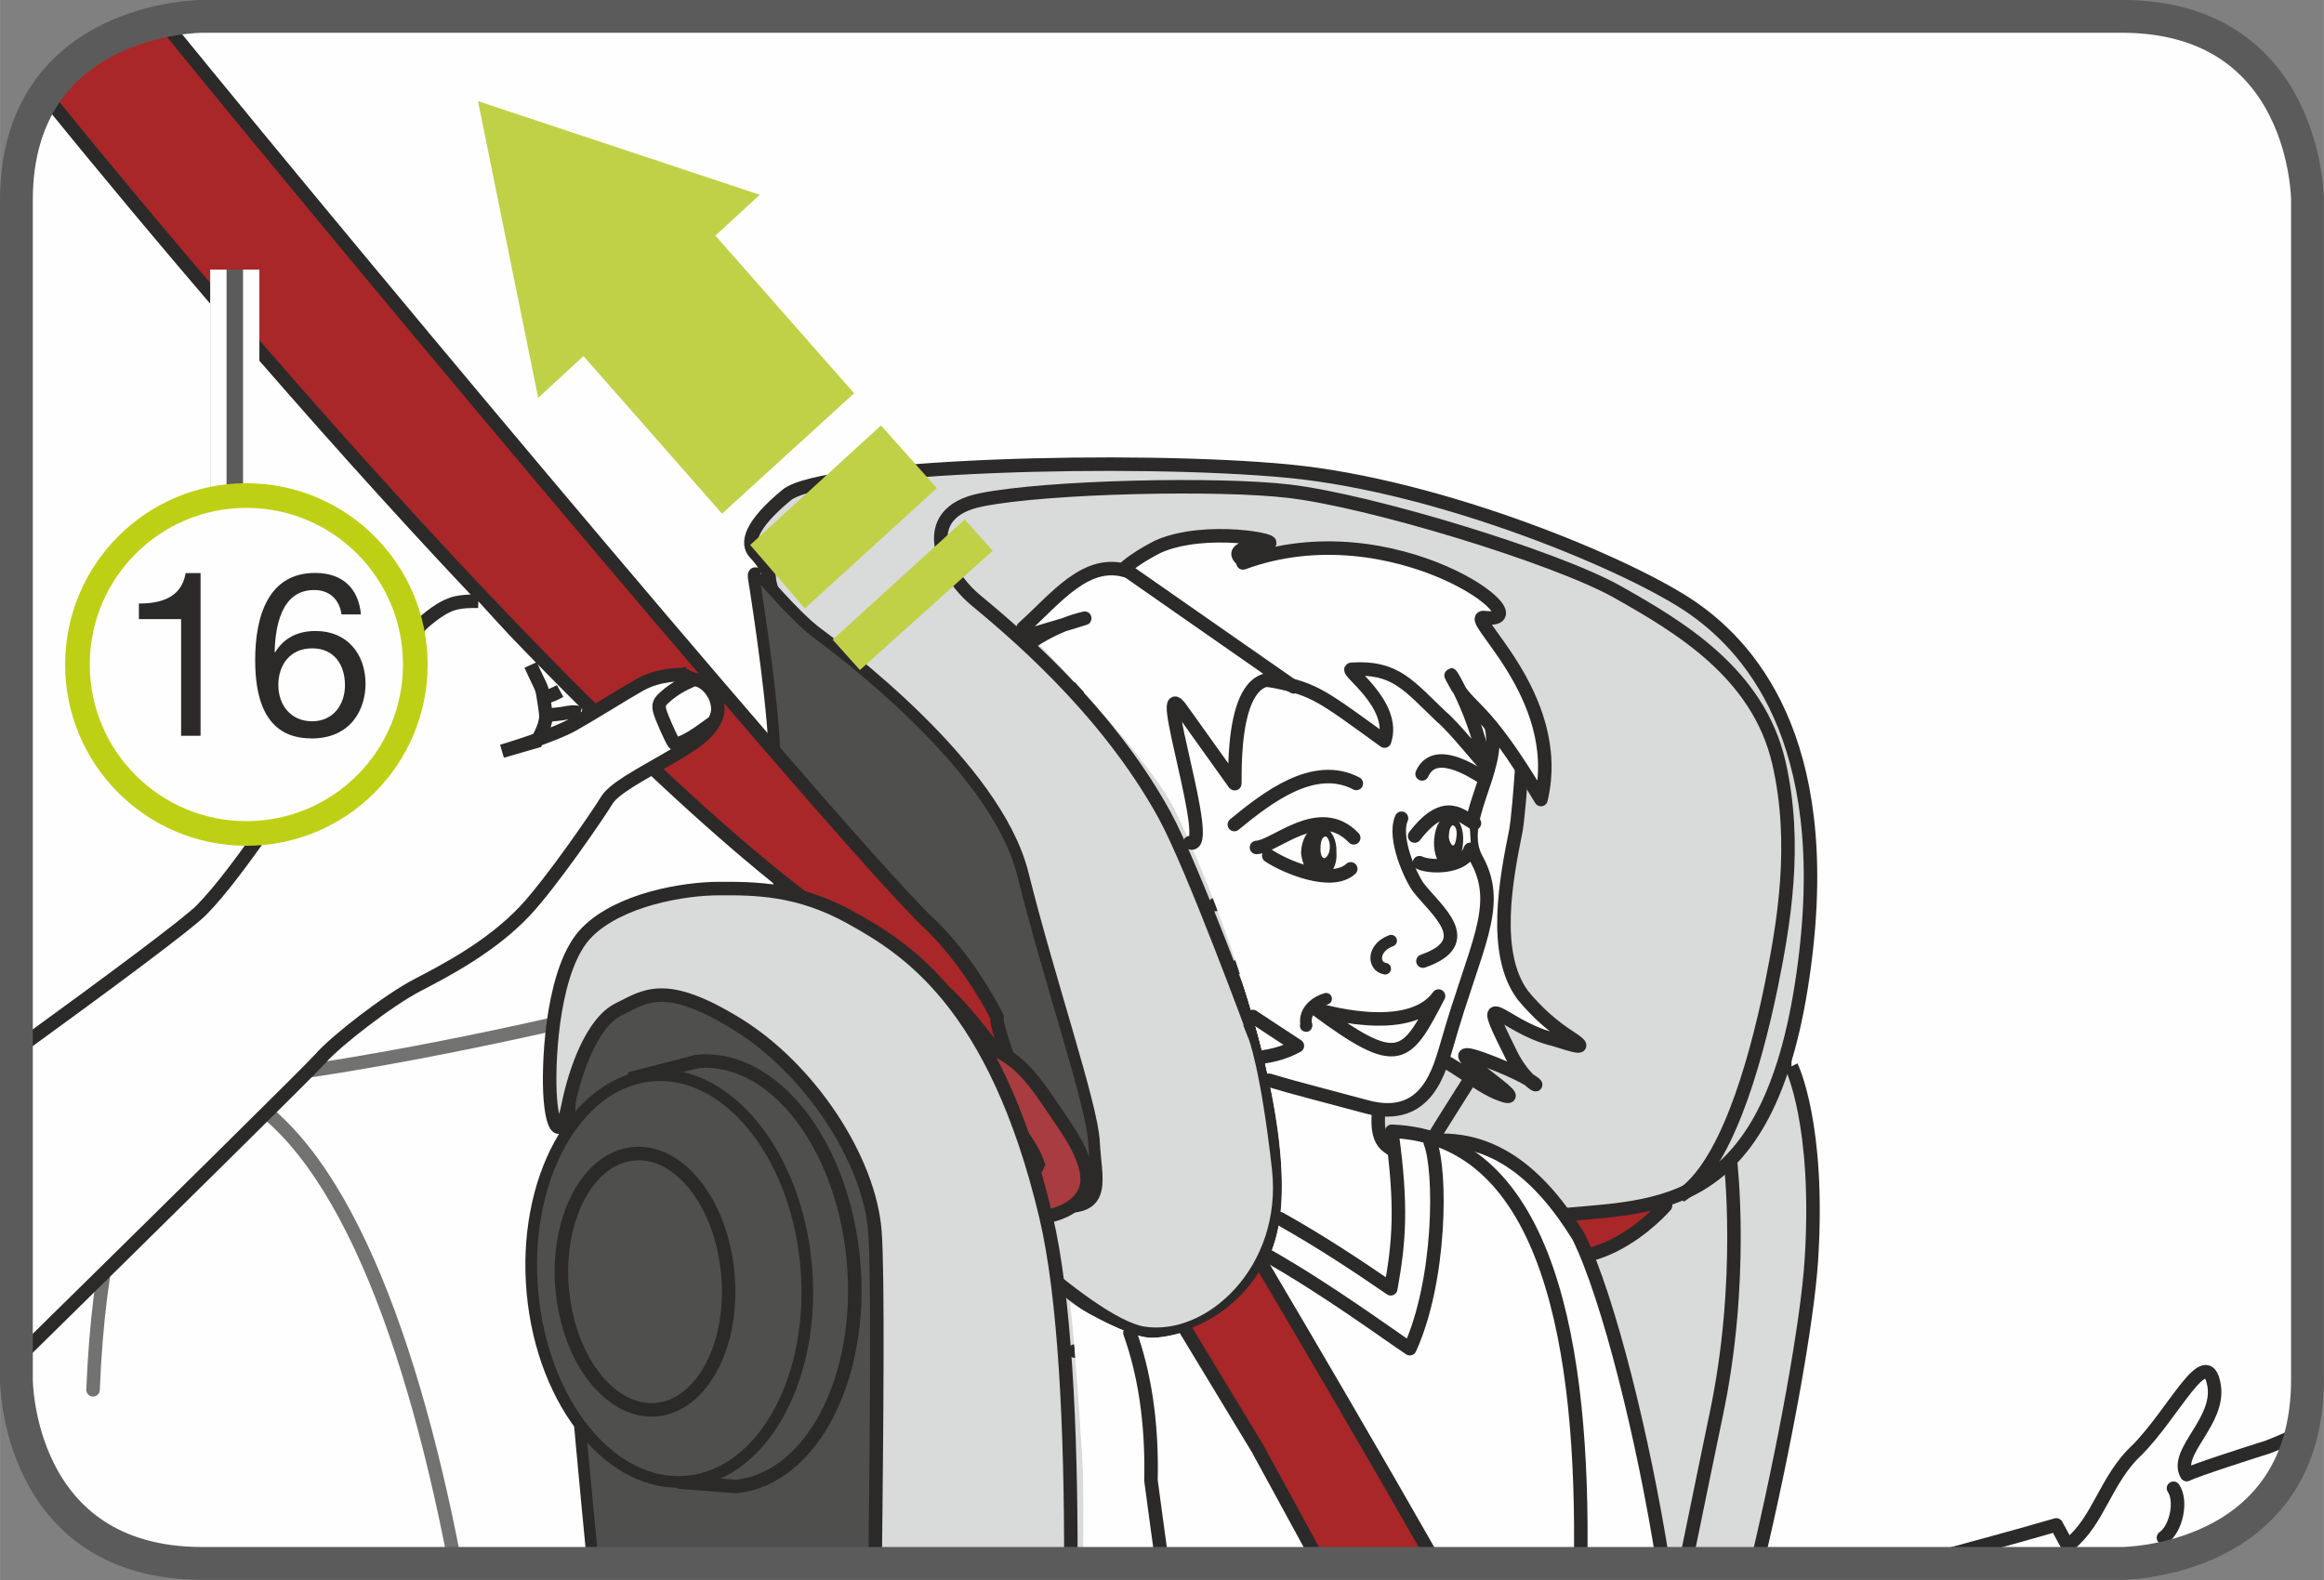<?xml version="1.0" encoding="UTF-8"?>
<!DOCTYPE svg PUBLIC "-//W3C//DTD SVG 1.1//EN" "http://www.w3.org/Graphics/SVG/1.1/DTD/svg11.dtd">
<!-- Creator: CorelDRAW 2017 -->
<svg xmlns="http://www.w3.org/2000/svg" xml:space="preserve" width="25mm" height="17mm" version="1.1" style="shape-rendering:geometricPrecision; text-rendering:geometricPrecision; image-rendering:optimizeQuality; fill-rule:evenodd; clip-rule:evenodd"
viewBox="0 0 187.64 127.6"
 xmlns:xlink="http://www.w3.org/1999/xlink">
 <rect x="0" y="0" width="187.64" height="127.6" fill="#808080" stroke="none"/>
 <defs>
  <style type="text/css">
   <![CDATA[
    .str10 {stroke:#BED015;stroke-width:1.99;stroke-miterlimit:2.613}
    .str9 {stroke:#FEFEFE;stroke-width:3.97;stroke-miterlimit:4}
    .str6 {stroke:#5B5B5B;stroke-width:2.65;stroke-miterlimit:4}
    .str7 {stroke:#5B5B5B;stroke-width:3.97;stroke-linejoin:bevel;stroke-miterlimit:4}
    .str8 {stroke:#FEFEFE;stroke-width:1.32;stroke-linejoin:bevel;stroke-miterlimit:4}
    .str1 {stroke:#2B2A29;stroke-width:1.09;stroke-miterlimit:10}
    .str2 {stroke:#2B2A29;stroke-width:1.09;stroke-miterlimit:4}
    .str4 {stroke:#2B2A29;stroke-width:0.94;stroke-miterlimit:4}
    .str0 {stroke:#727271;stroke-width:1.09;stroke-linecap:round;stroke-linejoin:round;stroke-miterlimit:4}
    .str3 {stroke:#2B2A29;stroke-width:1.09;stroke-linecap:round;stroke-linejoin:round;stroke-miterlimit:4}
    .str5 {stroke:#2B2A29;stroke-width:0.94;stroke-linecap:round;stroke-linejoin:round;stroke-miterlimit:4}
    .fil6 {fill:none}
    .fil1 {fill:none;fill-rule:nonzero}
    .fil8 {fill:#FEFEFE}
    .fil7 {fill:#D9DADA}
    .fil9 {fill:#2B2A29}
    .fil5 {fill:#A92729}
    .fil0 {fill:#FEFEFE;fill-rule:nonzero}
    .fil2 {fill:#D9DADA;fill-rule:nonzero}
    .fil4 {fill:#4F4F4E;fill-rule:nonzero}
    .fil12 {fill:#2B2A29;fill-rule:nonzero}
    .fil3 {fill:#A92729;fill-rule:nonzero}
    .fil11 {fill:#C0D147;fill-rule:nonzero}
    .fil10 {fill:#A93C40;fill-rule:nonzero}
   ]]>
  </style>
 </defs>
 <g id="Слой_x0020_1">
  <path class="fil0" d="M16.33 1.32c0,0 -15.01,0 -15.01,14.85l0 95.24c0,0 0,14.85 15.01,14.85l154.97 0c0,0 15.01,0 15.01,-14.85l0 -95.24c0,0 0,-14.85 -15.01,-14.85l-154.97 0z"/>
  <path class="fil1 str0" d="M17.45 87.48c40.74,-4.55 99.12,-26.43 105.47,-27.53m-115.41 52.29c0.9,-22.37 7.84,-25.46 9.94,-24.76 9.14,3.14 15.48,18.88 19.29,38.79"/>
  <path class="fil2" d="M144.64 86.12c0,0 2.32,4.65 1.61,15.68 -0.33,5.03 -2.15,15.01 -4.39,24.47l-63.02 0 -1.45 -42.1 67.25 1.95z"/>
  <path class="fil1 str1" d="M144.64 86.12c0,0 2.32,4.65 1.61,15.68 -0.33,5.03 -2.15,15.01 -4.39,24.47m-63.02 0l-1.45 -42.1 67.25 1.95"/>
  <path class="fil1 str2" d="M105.78 100.34c0,0 0.26,8.76 2.63,25.94m31.3 -32.6c0,0 1.17,9.72 -1.16,20.65 -0.42,1.98 -1.36,6.62 -2.46,11.95"/>
  <path class="fil3" d="M134.48 97.36c0,0 -6.73,7.9 -13.23,2.08 -3.21,-2.88 -7.27,-7.17 -7.27,-7.17l1.6 -9.43 18.9 14.52z"/>
  <path class="fil1 str3" d="M134.48 97.36c0,0 -6.73,7.9 -13.23,2.08 -3.21,-2.88 -7.27,-7.17 -7.27,-7.17l1.6 -9.43 18.9 14.52"/>
  <path class="fil2" d="M76.34 95.35c0,0 11.28,11.55 15.95,12.32 5.43,0.87 11.86,-5.1 10.95,-13.29 -0.91,-8.18 -1.93,-10.73 -1.93,-10.73 0,0 1.66,0.54 2.8,1.74 1.16,1.21 13.03,13.8 20.94,12.85 7.91,-0.95 17.34,0.51 20.38,-18.53 3.03,-19.05 -3.74,-27.09 -8.71,-30.57 -4.97,-3.48 -20.29,-9.89 -32.67,-11.09 -12.37,-1.19 -37.61,-0.48 -40.54,1.93 -2.93,2.42 -3.31,3.9 -2.54,4.7 0.77,0.8 1.15,1.61 1.15,2.14 0.01,0.53 1.8,5.9 1.93,8.98 0.13,3.09 0.92,25.49 1.56,27.9 0.64,2.41 10.72,11.65 10.72,11.65z"/>
  <path class="fil1 str1" d="M76.34 95.35c0,0 11.28,11.55 15.95,12.32 5.43,0.87 11.86,-5.1 10.95,-13.29 -0.91,-8.18 -1.93,-10.73 -1.93,-10.73 0,0 1.66,0.54 2.8,1.74 1.16,1.21 13.03,13.8 20.94,12.85 7.91,-0.95 17.34,0.51 20.38,-18.53 3.03,-19.05 -3.74,-27.09 -8.71,-30.57 -4.97,-3.48 -20.29,-9.89 -32.67,-11.09 -12.37,-1.19 -37.61,-0.48 -40.54,1.93 -2.93,2.42 -3.31,3.9 -2.54,4.7 0.77,0.8 1.15,1.61 1.15,2.14 0.01,0.53 1.8,5.9 1.93,8.98 0.13,3.09 0.92,25.49 1.56,27.9 0.64,2.41 10.72,11.65 10.72,11.65"/>
  <path class="fil1 str2" d="M101.32 83.65c0,0 -5.03,-13.7 -7.29,-17.82 -4.85,-8.85 -12.77,-15.28 -15.32,-17.42 -2.55,-2.15 -4.86,-6.96 0.5,-8.04 5.36,-1.08 19.25,-1.37 24.86,-0.7 6.59,0.77 21.56,5.33 26.54,8.14 4.97,2.81 11.35,6.55 13.02,13.79 1.51,6.58 0.39,13.03 -0.61,17.98 -1.4,6.83 -3.79,14.73 -7.36,17.01"/>
  <path class="fil4" d="M61.36 46.42c0,0 2.8,3.35 4.6,4.69 1.79,1.34 14.42,10.71 16.61,19.42 2.17,8.71 5.63,18.76 5.76,21.71 0.14,2.95 1.17,5.5 -2.79,5.23 -3.95,-0.26 -5.75,-1.74 -8.8,-4.15 -3.06,-2.41 -11.36,-10.44 -12.38,-12.05 -1.03,-1.61 -1.93,-14.61 -1.81,-18.9 0.12,-4.29 -1.43,-13.95 -1.56,-14.88 -0.13,-0.94 -0.38,-1.47 0.38,-1.07z"/>
  <path class="fil1 str4" d="M61.36 46.42c0,0 2.8,3.35 4.6,4.69 1.79,1.34 14.42,10.71 16.61,19.42 2.17,8.71 5.63,18.76 5.76,21.71 0.14,2.95 1.17,5.5 -2.79,5.23 -3.95,-0.26 -5.75,-1.74 -8.8,-4.15 -3.06,-2.41 -11.36,-10.44 -12.38,-12.05 -1.03,-1.61 -1.93,-14.61 -1.81,-18.9 0.12,-4.29 -1.43,-13.95 -1.56,-14.88 -0.13,-0.94 -0.38,-1.47 0.38,-1.07"/>
  <path class="fil5" d="M74.68 78.76c-18.16,-8.12 -54.7,-50.92 -71.06,-71.1 2.54,-3.83 6.66,-5.35 9.52,-5.95 17.9,22.02 56.39,67.88 62.11,73.08 2.45,2.44 4.29,5.43 5.24,7.31 -0.07,1.38 2.1,5.62 0.21,3.13 -1.07,-1.18 -2.99,-4.25 -6.02,-6.48z"/>
  <path class="fil6 str2" d="M74.68 78.76c-18.16,-8.12 -54.7,-50.92 -71.06,-71.1m9.52 -5.95c17.9,22.02 56.39,67.88 62.11,73.08 2.45,2.44 4.29,5.43 5.24,7.31 -0.07,1.38 2.1,5.62 0.21,3.13 -1.07,-1.18 -2.99,-4.25 -6.02,-6.48"/>
  <path class="fil7" d="M86.77 109.11c8.41,0.74 19.41,-1.25 21.58,-6.98l-0.94 -29.15c-3.21,-1.47 -6.29,-1.17 -9.31,0.07 2.88,7.53 5.99,17.84 5.29,24.84l0 0c-0.77,7.63 -7.35,10.06 -10.34,10.15l0 0c-2.12,0.05 -6.68,-2.83 -6.68,-2.83l0 0c0,0 0.13,0.81 0.39,3.91z"/>
  <path class="fil6 str3" d="M86.77 109.11c8.41,0.74 19.41,-1.25 21.58,-6.98l-0.94 -29.15c-3.21,-1.47 -6.29,-1.17 -9.31,0.07"/>
  <path class="fil8" d="M99.71 105.28c3.04,0.2 6.32,0.09 8.61,0.37 6.51,0.82 9.61,-9.12 3.75,-13.04 -2.32,-1.62 1.49,-7.99 -1.55,-10.02 -1.92,-1.33 -6.81,-3.59 -10.62,-4.53 2.22,6.68 4.06,14.31 3.51,19.85l0 0c-0.35,3.42 -1.86,5.8 -3.7,7.39z"/>
  <path class="fil6 str3" d="M99.71 105.28c3.04,0.2 6.32,0.09 8.61,0.37 6.51,0.82 9.61,-9.12 3.75,-13.04 -2.32,-1.62 1.49,-7.99 -1.55,-10.02 -1.92,-1.33 -6.81,-3.59 -10.62,-4.53m19.52 7.97c-2.03,3.19 -3.93,6.13 -5.57,9.08"/>
  <path class="fil8" d="M172.49 117.15c-2.5,2.39 -3.03,5.64 -5.39,7.56 -0.51,0.47 -0.98,0.97 -1.32,1.56l5.53 0c0,0 11.96,-0 14.53,-10.57 -1.23,0.53 -2.25,0.98 -2.77,1.17 -1.41,0.44 -5.89,1.88 -6.52,2.22 -1.06,-1.81 2.7,-4.27 2.21,-7.2 -0.59,-3.55 -3.25,2.26 -6.27,5.26z"/>
  <path class="fil6 str3" d="M172.49 117.15c-2.5,2.39 -3.03,5.64 -5.39,7.56 -0.51,0.47 -0.98,0.97 -1.32,1.56m20.07 -10.57c-1.23,0.53 -2.25,0.98 -2.77,1.17 -1.41,0.44 -5.89,1.88 -6.52,2.22 -1.06,-1.81 2.7,-4.27 2.21,-7.2 -0.59,-3.55 -3.25,2.26 -6.27,5.26"/>
  <path class="fil8" d="M154.74 126.27c3.48,-0.96 7.1,-1.9 11.29,-3.12l1.69 3.12 -12.98 0zm-32.93 0l-1.35 -16.54c-4.88,-0.6 -5.65,-13.99 -7.64,-17.22 -0.58,-1.04 0.12,0.13 1.39,-0.19 6.09,-1.23 10.2,2.61 13.24,7.54 2.42,4.89 5.29,16.48 6.84,26.42l-12.48 0z"/>
  <path class="fil6 str3" d="M154.74 126.27c3.48,-0.96 7.1,-1.9 11.29,-3.12l1.69 3.12m-45.91 0l-1.35 -16.54c-4.88,-0.6 -5.65,-13.99 -7.64,-17.22 -0.58,-1.04 0.12,0.13 1.39,-0.19 6.09,-1.23 10.2,2.61 13.24,7.54 2.42,4.89 5.29,16.48 6.84,26.42"/>
  <path class="fil8" d="M127.62 126.27c0.28,-17.3 -2.51,-34.41 -15.25,-34.91 0.85,6.08 0.6,8.96 -0.08,12.72 -2.76,-1.9 -5.7,-3.84 -8.94,-5.66 -1.01,7.21 -7.36,9.54 -10.27,9.62l0 0c-2.12,0.05 -6.68,-2.83 -6.68,-2.83l0 0c0,0 0.33,2.08 0.98,12.29l0 0c0.13,2.07 0.14,5.15 0.07,8.78l0 0 40.17 0z"/>
  <path class="fil6 str3" d="M127.62 126.27c0.28,-17.3 -2.51,-34.41 -15.25,-34.91 0.85,6.08 0.6,8.96 -0.08,12.72 -2.76,-1.9 -5.7,-3.84 -8.94,-5.66"/>
  <path class="fil6 str3" d="M115.48 92.27c0.9,2.28 0.87,11.12 -1.65,16.65 -2.03,-1.36 -6.61,-4.73 -11.34,-7.43"/>
  <path class="fil8" d="M93.84 126.27c-0.37,-2.69 -0.69,-5.03 -0.91,-6.71 0.11,-4.84 -0.57,-8.77 -1.7,-11.92 -2.2,-0.78 -4.83,-2.44 -4.83,-2.44l0 0c0,0 0.33,2.08 0.98,12.29l0 0c0.13,2.07 0.14,5.15 0.07,8.78l0 0 6.39 0z"/>
  <path class="fil6 str3" d="M93.84 126.27c-0.37,-2.69 -0.69,-5.03 -0.91,-6.71 0.11,-4.84 -0.57,-8.77 -1.7,-11.92"/>
  <path class="fil8" d="M122.59 55.04c0.97,0.8 -0.01,11.09 -0.18,11.96 -0.81,3.99 -1.96,9.99 0.54,13.37 1.19,1.44 2.4,2.5 3.87,3.45 2.07,1.36 -0.9,0.21 -1.64,0.05 -3.86,-1.05 -6.09,-4.54 -3.32,0.98 1.71,3.73 4.25,3.22 -1.05,1.1 -7.05,-2.85 3.12,3.27 0.63,2.53 -1.86,-0.58 -3.43,-2.17 -5.27,-3 -36.09,-14.64 3.03,-24.93 6.42,-30.45z"/>
  <path class="fil6 str3" d="M122.59 55.04c0.97,0.8 -0.01,11.09 -0.18,11.96 -0.81,3.99 -1.96,9.99 0.54,13.37 1.19,1.44 2.4,2.5 3.87,3.45 2.07,1.36 -0.9,0.21 -1.64,0.05 -3.86,-1.05 -6.09,-4.54 -3.32,0.98 1.71,3.73 4.25,3.22 -1.05,1.1 -7.05,-2.85 3.12,3.27 0.63,2.53 -1.86,-0.58 -3.43,-2.17 -5.27,-3 -36.09,-14.64 3.03,-24.93 6.42,-30.45"/>
  <path class="fil8" d="M105.01 45.68c-10.02,0.37 -15.57,4.34 -17.84,9.82 3.29,3.62 6.63,7.67 7.73,9.95l0 0c1.92,4.01 5.72,13.2 7.56,21.78 2,0.61 4.5,1.23 7.86,2.14 4.97,1.36 5.93,-3.13 6.54,-5.12 2.23,-7.84 4.4,-11.01 2.43,-14.74 -1.87,-3.11 1.96,-7.22 1.13,-10.79 -1.06,-4.45 -3.69,-13.38 -15.4,-13.04z"/>
  <path class="fil6 str3" d="M105.01 45.68c-10.02,0.37 -15.57,4.34 -17.84,9.82m15.29 31.74c2,0.61 4.5,1.23 7.86,2.14 4.97,1.36 5.93,-3.13 6.54,-5.12 2.23,-7.84 4.4,-11.01 2.43,-14.74 -1.87,-3.11 1.96,-7.22 1.13,-10.79 -1.06,-4.45 -3.69,-13.38 -15.4,-13.04m8.14 20.39c-0.71,1.61 0.78,4.82 1.37,5.6 1.42,1.83 4.83,4.38 0.36,5.94m-5.38 -14.35c-3.44,-1.8 -7.23,1.17 -9.85,3.32"/>
  <path class="fil8" d="M116.15 80.44c-2.44,3.41 -9.89,1.06 -9.89,1.06 6.72,4.98 7.26,3.99 9.89,-1.06z"/>
  <path class="fil6 str3" d="M116.15 80.44c-2.44,3.41 -9.89,1.06 -9.89,1.06 6.72,4.98 7.26,3.99 9.89,-1.06"/>
  <path class="fil8" d="M100.37 45.46c12.16,-4.46 24.56,5.03 19.54,4.42 -1.98,-0.34 6.52,6.23 4.51,14.69 -4.79,-8.03 -5.71,-7.07 -6.99,-9.51 -1.17,-2.07 1.54,1.84 2.45,6.65 0,0.13 -2.5,-3.02 -3.47,-3.8 -2.66,-2.52 -3.72,-4.09 -7.25,-3.86 -0.75,-0.04 3.64,2.82 2.63,5.8 -5,-3.62 -5.6,-4.16 -8.84,-4.82 -3.26,-0.53 -16.15,-2.12 -13.24,-7.78 0.7,-1.49 2.88,-2.63 3.78,-3.1 3.86,-1.72 10.22,-0.43 8.84,-0.23 -4.17,0.44 -1.46,1.45 -1.97,1.54z"/>
  <path class="fil6 str3" d="M100.37 45.46c12.16,-4.46 24.56,5.03 19.54,4.42 -1.98,-0.34 6.52,6.23 4.51,14.69 -4.79,-8.03 -5.71,-7.07 -6.99,-9.51 -1.17,-2.07 1.54,1.84 2.45,6.65 0,0.13 -2.5,-3.02 -3.47,-3.8 -2.66,-2.52 -3.72,-4.09 -7.25,-3.86 -0.75,-0.04 3.64,2.82 2.63,5.8 -5,-3.62 -5.6,-4.16 -8.84,-4.82 -3.26,-0.53 -16.15,-2.12 -13.24,-7.78 0.7,-1.49 2.88,-2.63 3.78,-3.1 3.86,-1.72 10.22,-0.43 8.84,-0.23 -4.17,0.44 -1.46,1.45 -1.97,1.54"/>
  <path class="fil8" d="M91.14 46.18l13.32 9.29c-5.41,-3.28 -4.66,7.97 -4.77,7.84l-4.28 -5.99c-2.43,-3.51 2.74,11.59 0.66,10.73 -0.44,-1 -0.84,-1.88 -1.18,-2.59l0 0c-1.52,-3.16 -7.32,-9.7 -11.36,-13.79 1.1,-0.7 2.33,-1.29 3.66,-1.65 1.59,-0.42 -1.7,0.56 -4.05,1.25l-0.55 -0.55c2.57,-2.28 5.14,-5.77 8.54,-4.55zm10.01 35.91c1.25,0.84 2.48,1.63 3.6,2.37 -0.31,0.18 -1.3,0.69 -2.73,0.89 -0.26,-1.09 -0.56,-2.18 -0.87,-3.26z"/>
  <path class="fil6 str3" d="M91.14 46.18l13.32 9.29c-5.41,-3.28 -4.66,7.97 -4.77,7.84l-4.28 -5.99c-2.43,-3.51 2.74,11.59 0.66,10.73m5.08 14.04c1.25,0.84 2.48,1.63 3.6,2.37 -0.31,0.18 -1.3,0.69 -2.73,0.89m-18.48 -33.68c1.1,-0.7 2.33,-1.29 3.66,-1.65 1.59,-0.42 -1.7,0.56 -4.05,1.25m-0.55 -0.55c2.57,-2.28 5.14,-5.77 8.54,-4.55"/>
  <path class="fil6 str5" d="M107.07 80.66c-0.76,0.21 -1.81,0.93 -1.61,2.08 0.13,0.11 -0.13,0.1 0.01,0.12"/>
  <path class="fil6 str5" d="M112.32 75.97c-1.54,0.57 -1.49,2.09 -0.48,2.26"/>
  <path class="fil8" d="M106.44 66.89c-2.27,0.28 -3.33,1.36 -3.12,2.13 0.23,0.77 1.83,1.34 3.46,1.43 1.76,0.07 2.17,-0.8 2.23,-1.66 0.03,-1.03 -0.3,-2.18 -2.57,-1.91z"/>
  <path class="fil6 str3" d="M109.06 70.17c-1.59,1.45 -5.4,-0.24 -6.62,-1.06m6.86 -1.45c-2.76,-2.89 -6.32,0.72 -7.85,0.78"/>
  <path class="fil9" d="M106.55 67.28c-0.51,-0.02 -0.92,0.71 -0.96,1.58 0.1,0.77 0.44,1.56 0.94,1.56 0.51,-0.09 0.91,-0.7 0.83,-1.59 0.03,-0.87 -0.32,-1.52 -0.81,-1.54z"/>
  <path class="fil6 str3" d="M106.55 67.28c-0.51,-0.02 -0.92,0.71 -0.96,1.58 0.1,0.77 0.44,1.56 0.94,1.56 0.51,-0.09 0.91,-0.7 0.83,-1.59 0.03,-0.87 -0.32,-1.52 -0.81,-1.54"/>
  <path class="fil8" d="M107.03 67.56c-0.25,-0.01 -0.4,0.36 -0.41,0.85 -0.03,0.52 0.08,0.89 0.33,0.9 0.26,-0.12 0.41,-0.49 0.42,-0.86 0.03,-0.5 -0.2,-0.89 -0.34,-0.9z"/>
  <path class="fil8" d="M116.92 66c1.5,0.07 1.76,0.09 1.81,1.72 0.18,1.64 -0.99,2.35 -2.5,2.27 -1.5,-0.06 -1.73,-0.57 -1.67,-1.71 0.05,-1 0.87,-2.34 2.37,-2.28z"/>
  <path class="fil6 str3" d="M114.82 62.5c0.98,-2.21 3.92,-0.33 5.01,0.35m-5.22 6.82c0.87,0.42 3.63,0.43 4.1,-1.08m-4.49 -1.07c2.53,-3.29 3.84,-1.47 4.83,-1.04"/>
  <path class="fil9" d="M117.03 66.38c-0.39,0.11 -0.66,0.74 -0.7,1.61 -0.03,0.89 0.3,1.54 0.58,1.53 0.37,-0.1 0.64,-0.72 0.68,-1.6 0.05,-0.88 -0.3,-1.53 -0.55,-1.54z"/>
  <path class="fil6 str3" d="M117.03 66.38c-0.39,0.11 -0.66,0.74 -0.7,1.61 -0.03,0.89 0.3,1.54 0.58,1.53 0.37,-0.1 0.64,-0.72 0.68,-1.6 0.05,-0.88 -0.3,-1.53 -0.55,-1.54"/>
  <path class="fil8" d="M117.26 66.64c-0.14,0.13 -0.26,0.36 -0.28,0.87 -0.01,0.39 0.22,0.77 0.34,0.77 0.13,0 0.26,-0.36 0.29,-0.86 0.03,-0.38 -0.09,-0.77 -0.35,-0.77z"/>
  <path class="fil6 str3" d="M175.49 120.19c0.7,1.03 0.22,3.28 -0.81,3.99"/>
  <path class="fil10" d="M69.96 86.14c0,0 -1.12,-4.7 0.73,-4.82 1.85,-0.11 7.63,2.03 10.73,4.06 1.7,1.12 2.91,3.12 4.14,4.92 1.07,1.55 2.82,4.19 2.01,5.95 -1.24,2.69 -6.66,2.62 -9.47,1.29 -1.96,-0.91 -8.28,-6.03 -8.28,-6.03l0.59 -3.68c0,0 6.53,5.94 8.94,6.61 0.78,0.22 3.54,1.75 4.47,-0.4 -0.8,-2.42 -3.79,-5.37 -5.75,-6.35 -3.53,-1.74 -8.12,-1.56 -8.12,-1.56z"/>
  <path class="fil1 str2" d="M69.96 86.14c0,0 -1.12,-4.7 0.73,-4.82 1.85,-0.11 7.63,2.03 10.73,4.06 1.7,1.12 2.91,3.12 4.14,4.92 1.07,1.55 2.82,4.19 2.01,5.95 -1.24,2.69 -6.66,2.62 -9.47,1.29 -1.96,-0.91 -8.28,-6.03 -8.28,-6.03l0.59 -3.68c0,0 6.53,5.94 8.94,6.61 0.78,0.22 3.54,1.75 4.47,-0.4 -0.8,-2.42 -3.79,-5.37 -5.75,-6.35 -3.53,-1.74 -8.12,-1.56 -8.12,-1.56"/>
  <path class="fil4" d="M47.87 126.27c-1.16,-11.94 -2.58,-27.54 -2.35,-30.02 0.36,-4.05 0.6,-9.9 0.85,-12.25 0.25,-2.34 4.45,-9.9 12.62,-5.09 8.17,4.81 18.1,12.08 16.38,24.59 -0.63,4.57 -0.77,13.29 -0.71,22.77l-26.79 0z"/>
  <path class="fil1 str4" d="M47.87 126.27c-1.16,-11.94 -2.58,-27.54 -2.35,-30.02 0.36,-4.05 0.6,-9.9 0.85,-12.25 0.25,-2.34 4.45,-9.9 12.62,-5.09 8.17,4.81 18.1,12.08 16.38,24.59 -0.63,4.57 -0.77,13.29 -0.71,22.77"/>
  <path class="fil1 str1" d="M50.83 87.13l5.42 -1.4c6.1,-0.62 11.77,6.56 12.65,16.03 0.88,9.48 -3.36,17.66 -9.47,18.29l-4.7 -0.37"/>
  <path class="fil4" d="M42.99 104.4c0.83,9.05 6.46,15.88 12.56,15.24 6.11,-0.62 10.36,-8.47 9.53,-17.51 -0.84,-9.05 -6.46,-15.88 -12.56,-15.26 -6.1,0.63 -10.36,8.48 -9.53,17.53z"/>
  <path class="fil1 str4" d="M42.99 104.4c0.83,9.05 6.46,15.88 12.56,15.24 6.11,-0.62 10.36,-8.47 9.53,-17.51 -0.84,-9.05 -6.46,-15.88 -12.56,-15.26 -6.1,0.63 -10.36,8.48 -9.53,17.53"/>
  <path class="fil2" d="M86.46 126.27c0.02,-10.93 -0.48,-21.56 -2.01,-28.02 -4.11,-17.37 -11.42,-21.72 -15.7,-24.11 -4.28,-2.4 -7.83,-2.39 -10.69,-2.38 -2.85,0 -8.01,0.87 -10.65,3.51 -2.74,2.71 -3.15,10 -3.01,12.99 0.15,3 0.9,3.89 1.46,1.05 0.57,-2.85 1.95,-6.75 4.09,-7.8 2.14,-1.05 3.71,-2.4 9.55,1.19 5.85,3.59 10.7,10.92 11.14,16.76 0.26,3.42 0.14,15.87 0.02,26.81l15.8 0z"/>
  <path class="fil1 str1" d="M86.46 126.27c0.02,-10.93 -0.48,-21.56 -2.01,-28.02 -4.11,-17.37 -11.42,-21.72 -15.7,-24.11 -4.28,-2.4 -7.83,-2.39 -10.69,-2.38 -2.85,0 -8.01,0.87 -10.65,3.51 -2.74,2.71 -3.15,10 -3.01,12.99 0.15,3 0.9,3.89 1.46,1.05 0.57,-2.85 1.95,-6.75 4.09,-7.8 2.14,-1.05 3.71,-2.4 9.55,1.19 5.85,3.59 10.7,10.92 11.14,16.76 0.26,3.42 0.14,15.87 0.02,26.81"/>
  <path class="fil1 str2" d="M45.4 104.19c0.53,5.71 3.95,10.01 7.64,9.65 3.69,-0.38 6.26,-5.31 5.72,-11.01 -0.53,-5.71 -3.95,-10.02 -7.64,-9.65 -3.7,0.38 -6.25,5.31 -5.73,11.01"/>
  <path class="fil11" d="M80.15 44.48l-2.26 -2.53 -10.66 9.71 2.2 2.45 10.72 -9.63zm-15.17 4.66l10.66 -9.72 -4.51 -5.06 -10.56 9.65 4.42 5.13zm-6.68 -7.66l10.66 -9.72 -11.2 -12.73 3.58 -3.3 -22.75 -7.56 4.86 23.96 3.66 -3.37 11.19 12.73z"/>
  <path class="fil0" d="M1.32 84.77c7.65,-5.55 13.83,-10.15 14.94,-11.27 3.24,-3.29 7.48,-10.32 9.78,-12.84 2.3,-2.54 5.12,-8.42 5.96,-9.12 0.83,-0.7 1.9,-0.99 1.9,-0.99 0,0 1.4,-1.4 2.67,-1.79 0.61,-0.19 1.4,-0.22 2.05,-0.2l8.26 9.07 0 0c0,0 1.59,-0.85 3.06,-1.76l0 0c1.32,-0.81 3.21,-1.87 4.92,-1.72 0.16,0.2 0.26,0.32 0.26,0.32l0.9 0.4c1.14,0.01 2.3,1.72 1.83,2.98 -0.53,1.43 -1.89,2.24 -4.05,3.49 -2.15,1.25 -4.26,2.34 -4.83,3.31 -0.57,0.96 -4.43,6.61 -6.6,8.92 -2.7,2.86 -6.35,4.77 -8.66,5.97 -2.32,1.2 -6.62,4.52 -7.86,5.96 -0.67,0.78 -13.14,13.07 -24.52,24.26l0 -25z"/>
  <path class="fil1 str1" d="M1.32 84.77c7.65,-5.55 13.83,-10.15 14.94,-11.27 3.24,-3.29 7.48,-10.32 9.78,-12.84 2.3,-2.54 5.12,-8.42 5.96,-9.12 0.83,-0.7 1.9,-0.99 1.9,-0.99 0,0 1.4,-1.4 2.67,-1.79 0.61,-0.19 1.4,-0.22 2.05,-0.2m16.24 5.6c0.16,0.2 0.26,0.32 0.26,0.32l0.9 0.4c1.14,0.01 2.3,1.72 1.83,2.98 -0.53,1.43 -1.89,2.24 -4.05,3.49 -2.15,1.25 -4.26,2.34 -4.83,3.31 -0.57,0.96 -4.43,6.61 -6.6,8.92 -2.7,2.86 -6.35,4.77 -8.66,5.97 -2.32,1.2 -6.62,4.52 -7.86,5.96 -0.67,0.78 -13.14,13.07 -24.52,24.26m32.58 -59.22l-0.81 1.3m22.03 2.63c0,0 -1.91,-0.07 -3.48,0.83 -1.56,0.89 -3.64,2.22 -5.34,3.18 -1.7,0.97 -5.78,2.18 -5.78,2.18l2.8 -0.81c0,0 0.67,-1 0.74,-1.91 0.03,-0.32 -0.19,-1.61 -0.19,-1.61 0,0 0.52,-0.1 1.16,-0.44l0.18 -0.1m4.76 0.06l0.16 0.32m-6.26 0.16c0,0 -0.07,-0.61 -0.27,-1 -0.2,-0.39 -0.77,-1.64 -0.77,-1.64m14.88 4.53c0,0 -0.7,0.53 -1.34,0.97 -0.64,0.44 -1.77,1.09 -1.97,0.8 -0.2,-0.27 -1.02,-2.07 -1.16,-2.65 -0.14,-0.58 0.1,-0.78 0.73,-1.31 0.92,-0.74 1.92,-1.1 2.05,-1.17m-11.52 2.86c0,0 0.56,-0.07 0.8,-0.09 0.24,-0.03 0.76,-0.17 1.17,-0.13 0.12,0.02 0.26,0.05 0.39,0.08m0.05 0.01c0.28,0.08 0.52,0.19 0.52,0.19"/>
  <path class="fil5" d="M106.6 126.27l-5.06 -9.28 -5.8 -9.58c2.8,-0.94 4.98,-2.96 6.21,-5.2 3.6,6.09 8.83,15.01 13.99,24.07l-9.34 0z"/>
  <path class="fil6 str3" d="M106.6 126.27l-5.06 -9.28 -5.8 -9.58m6.21 -5.2c3.6,6.09 8.83,15.01 13.99,24.07"/>
  <path class="fil6 str6" d="M16.33 1.32c0,0 -15.01,0 -15.01,14.85l0 95.24c0,0 0,14.85 15.01,14.85l154.97 0c0,0 15.01,0 15.01,-14.85l0 -95.24c0,0 0,-14.85 -15.01,-14.85l-154.97 0z"/>
  <line class="fil6 str7" x1="18.95" y1="62.44" x2="18.95" y2= "21.77" />
  <line class="fil6 str8" x1="17.63" y1="62.44" x2="17.63" y2= "21.77" />
  <line class="fil6 str8" x1="20.28" y1="62.44" x2="20.28" y2= "21.77" />
  <line class="fil6 str9" x1="20.83" y1="62.44" x2="20.83" y2= "63.25" />
  <path class="fil0" d="M33.53 53.67c0,7.53 -6.1,13.64 -13.64,13.64 -7.53,0 -13.64,-6.11 -13.64,-13.64 0,-7.54 6.11,-13.65 13.64,-13.65 7.54,0 13.64,6.11 13.64,13.65z"/>
  <path class="fil1 str10" d="M33.53 53.67c0,7.53 -6.1,13.64 -13.64,13.64 -7.53,0 -13.64,-6.11 -13.64,-13.64 0,-7.54 6.11,-13.65 13.64,-13.65 7.54,0 13.64,6.11 13.64,13.65z"/>
  <path class="fil12" d="M14.61 59.42l1.58 0 0 -13.14 -1.2 0c-0.35,2 -1.99,2.46 -3.78,2.46l0 1.26 3.41 0 0 9.42zm10.51 0.22c3.32,0 4.39,-2.48 4.39,-4.41 0,-2.43 -1.5,-4.27 -4.02,-4.27 -1.42,0 -2.54,0.52 -3.28,1.72l-0.04 -0.04c0.06,-2.02 0.52,-4.99 3.19,-4.99 1.26,0 2.05,0.78 2.21,1.97l1.57 0c-0.2,-2.15 -1.53,-3.35 -3.7,-3.35 -3.75,0 -4.84,3.43 -4.84,7.04 0,2.74 0.61,6.32 4.52,6.32zm-2.65 -4.32c0,-1.65 0.97,-2.96 2.73,-2.96 1.8,0 2.65,1.35 2.65,2.98 0,1.56 -0.94,2.91 -2.65,2.91 -1.72,0 -2.73,-1.3 -2.73,-2.93z"/>
 </g>
</svg>
